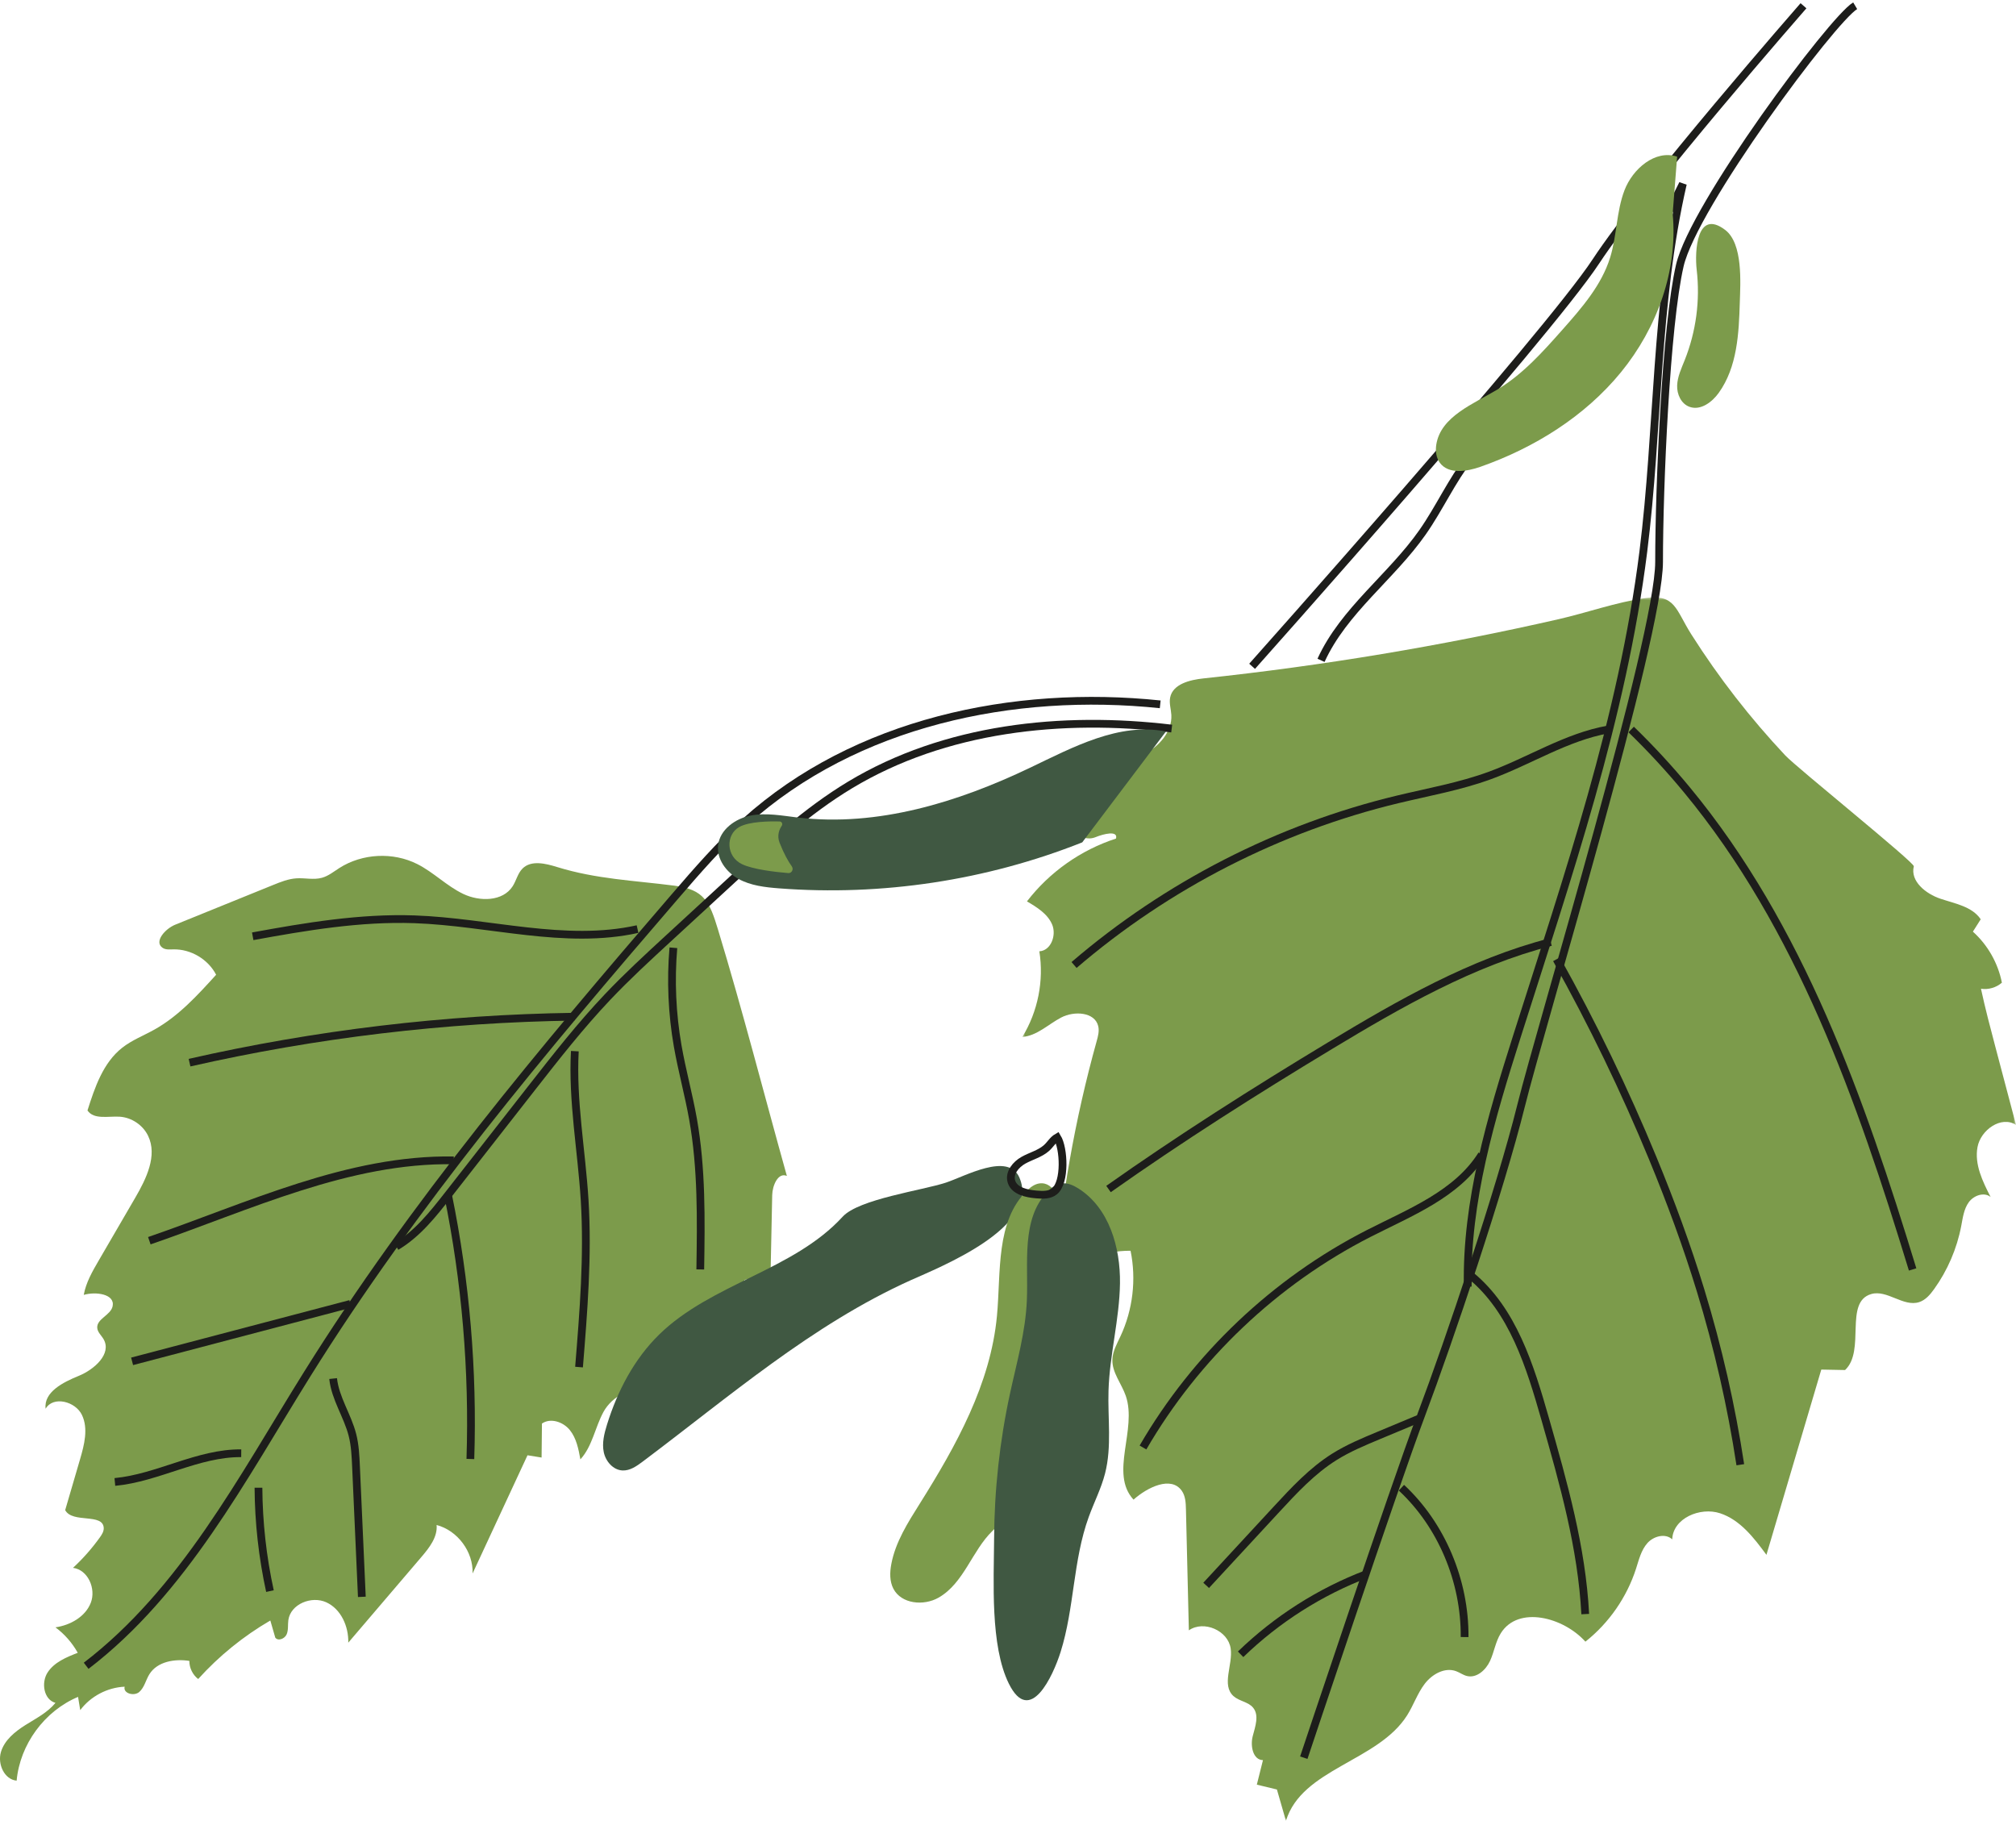 <?xml version="1.0" encoding="UTF-8"?>
<svg width="351px" height="317px" viewBox="0 0 351 317" version="1.1" xmlns="http://www.w3.org/2000/svg" xmlns:xlink="http://www.w3.org/1999/xlink">
    <title>Grupo</title>
    <defs>
        <polygon id="path-1" points="0 0 173 0 173 213 0 213"></polygon>
    </defs>
    <g id="Page-1" stroke="none" stroke-width="1" fill="none" fill-rule="evenodd">
        <g id="Grupo" transform="translate(175.5, 159) scale(-1, 1) translate(-175.5, -159)translate(0, 1)">
            <g transform="translate(0, 103)">
                <mask id="mask-2" fill="white">
                    <use xlink:href="#path-1"></use>
                </mask>
                <g id="Clip-2"></g>
                <path d="M17.79,46.819 C18.444,49.417 15.706,51.604 13.163,52.46 C10.619,53.315 7.636,53.815 6.144,56.042 C6.597,56.758 7.051,57.474 7.505,58.192 C4.924,60.508 3.124,63.678 2.457,67.078 C3.439,67.935 4.808,68.333 6.098,68.135 C5.362,71.556 4.468,74.94 3.573,78.323 C3.366,79.103 3.16,79.883 2.955,80.662 C1.969,84.387 0.985,88.111 -0,91.836 C2.562,90.179 6.157,92.711 6.704,95.709 C7.253,98.707 5.817,101.672 4.422,104.383 C5.56,103.469 7.37,104.122 8.225,105.304 C9.079,106.488 9.264,108.005 9.536,109.437 C10.291,113.389 11.918,117.173 14.269,120.44 C14.947,121.382 15.746,122.327 16.851,122.687 C19.598,123.585 22.444,120.473 25.216,121.288 C29.973,122.685 26.147,131.123 29.759,134.514 C31.139,134.487 32.52,134.461 33.9,134.433 C37.083,145.184 40.267,155.935 43.45,166.685 C45.625,163.728 48.022,160.604 51.511,159.452 C55.001,158.301 59.727,160.325 59.854,163.991 C61.046,162.878 63.11,163.431 64.187,164.654 C65.265,165.875 65.654,167.534 66.152,169.085 C67.753,174.064 70.864,178.551 74.97,181.801 C78.796,177.541 86.658,175.477 89.696,180.328 C90.617,181.797 90.849,183.59 91.577,185.163 C92.304,186.736 93.906,188.193 95.592,187.782 C96.263,187.618 96.831,187.182 97.479,186.942 C99.448,186.208 101.662,187.464 102.94,189.132 C104.216,190.8 104.888,192.85 106.008,194.625 C111.09,202.674 124.344,203.895 127.106,213 C127.632,211.179 128.156,209.359 128.68,207.539 C129.846,207.258 131.012,206.976 132.177,206.695 C131.821,205.271 131.465,203.849 131.109,202.427 C132.851,202.395 133.333,199.962 132.897,198.278 C132.46,196.594 131.721,194.613 132.839,193.279 C133.69,192.264 135.257,192.169 136.241,191.28 C138.371,189.355 136.33,185.852 136.727,183.011 C137.165,179.875 141.406,178.022 144.012,179.829 C144.181,172.811 144.349,165.793 144.518,158.775 C144.545,157.654 144.595,156.461 145.238,155.541 C147.096,152.889 151.228,154.919 153.645,157.077 C157.863,152.504 152.97,144.88 154.995,139.003 C155.729,136.874 157.384,134.979 157.327,132.727 C157.292,131.277 156.538,129.957 155.922,128.643 C153.763,124.036 153.136,118.728 154.162,113.746 C159.048,113.712 163.918,115.666 167.423,119.064 C166.331,104.94 163.864,90.923 160.067,77.276 C159.827,76.413 159.58,75.506 159.792,74.636 C160.392,72.165 163.979,71.96 166.236,73.141 C168.492,74.321 170.459,76.334 173,76.52 C170.294,72.109 169.225,66.722 170.042,61.615 C168.023,61.508 167.027,58.814 167.814,56.954 C168.602,55.094 170.454,53.95 172.198,52.925 C168.29,47.836 162.809,43.969 156.699,41.99 C156.29,40.535 158.839,41.165 160.24,41.738 C162.953,42.847 165.93,39.68 165.558,36.778 C165.185,33.875 162.641,31.71 159.977,30.489 C157.311,29.269 154.373,28.688 151.787,27.308 C149.203,25.929 146.9,23.391 147.061,20.469 C147.116,19.451 147.468,18.431 147.268,17.432 C146.8,15.08 143.842,14.358 141.453,14.104 C120.677,11.893 100.033,8.45 79.663,3.803 C74.696,2.669 69.591,0.831 64.556,0.122 C59.292,-0.62 59.291,2.088 56.506,6.476 C51.74,13.983 46.259,21.035 40.168,27.516 C38.167,29.648 17.628,46.177 17.79,46.819" id="Fill-1" fill="#7C9B4B" mask="url(#mask-2)"></path>
            </g>
            <path d="M214,203.723 C215.528,203.047 216.519,205.39 216.554,207.059 C216.657,212.009 216.761,216.96 216.863,221.91 C218.325,221.442 219.928,221.416 221.404,221.84 C221.545,222.932 221.688,224.023 221.83,225.115 C224.797,225.923 227.12,228.693 227.394,231.753 C230.721,230.992 235.526,231.165 235.993,234.542 C237.563,234.081 239.155,235.585 239.424,237.197 C239.691,238.809 239.042,240.417 238.406,241.922 C240.773,239.955 244.463,242.106 245.934,244.809 C247.405,247.512 247.87,250.8 249.952,253.066 C250.278,251.268 250.64,249.387 251.788,247.964 C252.935,246.541 255.137,245.789 256.642,246.828 L256.706,252.747 C257.523,252.615 258.341,252.485 259.158,252.353 C262.344,259.211 265.531,266.069 268.718,272.927 C268.584,269.149 271.324,265.458 274.983,264.49 C274.796,266.591 276.25,268.444 277.62,270.05 C281.868,275.025 286.115,280.001 290.362,284.976 C290.292,282.154 291.618,279.131 294.185,277.952 C296.754,276.772 300.406,278.254 300.797,281.049 C300.912,281.875 300.762,282.754 301.09,283.521 C301.418,284.29 302.576,284.768 303.073,284.099 C303.361,283.105 303.649,282.112 303.935,281.119 C308.616,283.838 312.87,287.289 316.495,291.306 C317.458,290.568 318.043,289.364 318.03,288.151 C320.585,287.752 323.604,288.264 324.979,290.453 C325.619,291.471 325.85,292.774 326.758,293.564 C327.666,294.353 329.614,293.803 329.296,292.643 C332.307,292.772 335.226,294.311 337.031,296.72 C337.157,295.953 337.283,295.185 337.409,294.417 C343.253,296.866 347.529,302.696 348.103,309 C350.264,308.793 351.457,306.088 350.836,304.011 C350.216,301.933 348.391,300.458 346.553,299.305 C344.715,298.152 342.715,297.138 341.344,295.458 C343.391,294.892 343.864,291.943 342.709,290.162 C341.553,288.38 339.444,287.51 337.463,286.74 C338.424,285.012 339.756,283.491 341.342,282.31 C338.749,281.932 336.135,280.467 335.19,278.025 C334.244,275.584 335.688,272.277 338.289,271.95 C336.556,270.348 334.988,268.57 333.615,266.652 C333.27,266.169 332.923,265.633 332.939,265.038 C333.018,262.357 338.379,264.265 339.652,261.904 C338.788,258.951 337.925,255.998 337.062,253.045 C336.323,250.52 335.601,247.721 336.728,245.343 C337.855,242.965 341.745,241.967 343.056,244.249 C343.417,241.346 340.006,239.634 337.295,238.53 C334.584,237.426 331.509,234.694 332.96,232.154 C333.339,231.492 334.008,230.945 334.069,230.185 C334.196,228.597 331.724,227.974 331.393,226.414 C330.939,224.278 334.318,223.819 336.418,224.43 C336.033,222.281 334.915,220.343 333.817,218.455 C331.694,214.805 329.571,211.155 327.447,207.505 C325.527,204.204 323.562,200.2 325.208,196.754 C326.109,194.87 328.077,193.542 330.164,193.41 C332.149,193.285 334.64,193.964 335.768,192.328 C334.493,188.301 333.053,184.026 329.734,181.412 C328.047,180.083 326.006,179.299 324.13,178.252 C319.921,175.903 316.605,172.267 313.37,168.697 C314.77,165.994 317.784,164.209 320.83,164.279 C321.463,164.293 322.15,164.368 322.677,164.019 C324.259,162.973 322.26,160.699 320.503,159.986 C314.818,157.681 309.134,155.376 303.45,153.071 C302.147,152.543 300.817,152.008 299.413,151.913 C297.919,151.813 296.381,152.217 294.94,151.813 C293.82,151.502 292.894,150.74 291.914,150.115 C287.923,147.569 282.578,147.298 278.348,149.429 C275.508,150.86 273.227,153.243 270.359,154.619 C267.492,155.995 263.458,155.966 261.742,153.29 C261.1,152.288 260.858,151.022 260.008,150.189 C258.498,148.709 256.011,149.323 253.99,149.948 C247.175,152.056 240.56,152.287 233.586,153.189 C228.399,153.859 227.463,155.984 226.004,160.784 C221.683,174.99 217.998,189.423 214,203.723" id="Fill-3" fill="#7C9B4B"></path>
            <path d="M48.086,51.577 C48.248,57.058 48.524,62.885 51.755,67.394 C52.911,69.009 54.905,70.506 56.815,69.836 C58.308,69.315 59.058,67.622 58.996,66.091 C58.934,64.559 58.252,63.125 57.681,61.694 C55.698,56.722 54.975,51.285 55.592,45.989 C55.967,42.766 55.594,35.283 50.643,39.022 C47.5,41.395 47.988,48.282 48.086,51.577" id="Fill-5" fill="#7C9B4B"></path>
            <path d="M204.289,210.82 C212.857,220.179 227.126,222.45 236.212,231.314 C240.593,235.588 243.5,241.179 245.313,247.004 C245.799,248.566 246.214,250.22 245.879,251.821 C245.543,253.421 244.242,254.934 242.595,254.998 C241.305,255.048 240.157,254.243 239.128,253.471 C224.076,242.184 209.659,229.649 192.485,221.899 C187.342,219.579 169.79,212.663 173.514,204.013 C175.446,199.525 182.974,203.786 186.311,204.886 C190.396,206.235 201.473,207.744 204.289,210.82" id="Fill-7" fill="#405842"></path>
            <path d="M187.592,277.141 C190.188,278.619 194.075,278.246 195.456,275.583 C196.129,274.286 196.086,272.729 195.816,271.291 C195.093,267.442 192.92,264.054 190.841,260.742 C184.527,250.689 178.531,239.926 177.423,228.085 C176.71,220.451 177.672,211.616 172.2,206.28 C171.595,205.691 170.884,205.148 170.052,205.028 C167.409,204.647 166.211,208.236 166.108,210.922 C165.57,224.854 167.036,238.992 170.661,252.461 C172.255,258.386 174.012,261.47 178.208,265.525 C181.764,268.962 183.172,274.623 187.592,277.141" id="Fill-9" fill="#7C9B4B"></path>
            <path d="M175.142,241.561 C173.981,236.211 172.453,230.893 172.219,225.426 C171.936,218.853 173.229,211.307 168.68,206.508 C167.996,205.785 167.144,205.139 166.15,205.02 C165.122,204.897 164.112,205.353 163.239,205.906 C157.904,209.283 155.916,216.145 156.003,222.412 C156.09,228.678 157.807,234.831 158,241.096 C158.15,245.917 157.403,250.838 158.6,255.513 C159.269,258.126 160.52,260.55 161.44,263.085 C164.202,270.682 163.925,278.943 166.349,286.619 C167.639,290.703 171.659,299.569 175.352,292.112 C178.63,285.49 177.954,274.183 177.921,266.975 C177.88,258.438 176.955,249.906 175.142,241.561" id="Fill-11" fill="#405842"></path>
            <path d="M168.868,198.923 C170.006,199.895 171.524,200.263 172.826,200.997 C174.129,201.729 175.311,203.156 174.926,204.614 C174.909,204.681 174.889,204.748 174.865,204.812 C174.305,206.364 172.259,206.801 170.581,206.945 C169.479,207.039 168.251,207.097 167.395,206.387 C165.469,204.792 165.76,198.885 166.928,197 C167.731,197.464 168.116,198.281 168.868,198.923 Z" id="Stroke-13" stroke="#1D1D1B" stroke-width="1.35"></path>
            <path d="M124,305 C124,305 108.335,258.033 103.514,245.232 C98.695,232.43 89.747,205.909 86.188,191.566 C82.627,177.222 62.142,110.014 62.142,96.812 C62.142,83.611 60.937,55.607 58.527,45.206 C56.116,34.805 32.017,2.401 28,0" id="Stroke-15" stroke="#1D1D1B" stroke-width="1.35"></path>
            <path d="M37,0 C37,0 64.716,31.688 73.151,44.522 C81.585,57.359 133,115 133,115" id="Stroke-17" stroke="#1D1D1B" stroke-width="1.35"></path>
            <path d="M121,113.959 C117.056,105.296 108.781,99.459 103.321,91.66 C100.381,87.461 98.271,82.706 95.115,78.666 C92.634,75.491 89.566,72.834 86.64,70.063 C74.849,58.902 65.094,45.599 58,31 C62.822,51.942 62.216,73.719 64.887,95.043 C68.506,123.94 78.094,151.697 86.906,179.458 C91.403,193.623 95.754,208.142 95.455,223" id="Stroke-19" stroke="#1D1D1B" stroke-width="1.35"></path>
            <path d="M71,126 C78.277,127.286 84.684,131.475 91.628,134.014 C96.818,135.912 102.289,136.878 107.66,138.169 C128.337,143.139 147.815,153.108 164,167" id="Stroke-21" stroke="#1D1D1B" stroke-width="1.35"></path>
            <path d="M80,166 C73.729,177.218 68.128,188.801 63.233,200.668 C60.122,208.208 57.297,215.867 54.914,223.661 C51.878,233.594 49.566,243.741 48,254" id="Stroke-23" stroke="#1D1D1B" stroke-width="1.35"></path>
            <path d="M67,126 C63.587,129.311 60.358,132.808 57.33,136.468 C37.539,160.394 27.041,190.395 18,220" id="Stroke-25" stroke="#1D1D1B" stroke-width="1.35"></path>
            <path d="M81,163 C94.775,166.543 107.291,173.718 119.456,181.06 C132.563,188.97 145.499,197.173 158,206" id="Stroke-27" stroke="#1D1D1B" stroke-width="1.35"></path>
            <path d="M93,200 C97.325,206.903 105.495,210.063 112.729,213.756 C128.997,222.062 142.806,235.16 152,251" id="Stroke-29" stroke="#1D1D1B" stroke-width="1.35"></path>
            <path d="M95,221 C87.603,227.047 84.604,236.823 81.981,246.01 C78.798,257.156 75.595,268.422 75,280" id="Stroke-31" stroke="#1D1D1B" stroke-width="1.35"></path>
            <path d="M96.001,284 C95.925,274.209 100.046,264.467 107,258" id="Stroke-33" stroke="#1D1D1B" stroke-width="1.35"></path>
            <path d="M104,246 L111.001,248.922 C113.625,250.016 116.261,251.117 118.667,252.624 C122.527,255.043 125.662,258.419 128.747,261.754 C132.831,266.169 136.915,270.585 141,275" id="Stroke-35" stroke="#1D1D1B" stroke-width="1.35"></path>
            <path d="M113,273 C121.165,276.106 128.698,280.899 135,287" id="Stroke-37" stroke="#1D1D1B" stroke-width="1.35"></path>
            <path d="M149,121.62 C174.611,118.945 202.036,124.781 221.188,141.994 C225.692,146.042 229.668,150.636 233.621,155.225 C256.447,181.721 279.036,208.609 297.548,238.28 C308.848,256.392 319.052,276.021 336,289" id="Stroke-39" stroke="#1D1D1B" stroke-width="1.35"></path>
            <path d="M147,125.838 C166.164,123.538 186.466,125.709 202.978,135.643 C210.52,140.18 217.045,146.179 223.511,152.135 C227.223,155.552 230.933,158.971 234.645,162.388 C238.234,165.694 241.828,169.003 245.185,172.541 C249.931,177.545 254.185,182.984 258.431,188.413 C263.283,194.618 268.134,200.823 272.987,207.027 C275.612,210.384 278.325,213.821 282,216" id="Stroke-41" stroke="#1D1D1B" stroke-width="1.35"></path>
            <path d="M233.76,164 C234.246,169.701 233.993,175.468 233.009,181.1 C232.261,185.374 231.097,189.56 230.338,193.832 C228.808,202.435 228.941,211.252 229.077,220" id="Stroke-43" stroke="#1D1D1B" stroke-width="1.35"></path>
            <path d="M240,160.748 C252.658,163.562 265.823,159.497 278.851,159.043 C288.314,158.715 297.718,160.306 307,162" id="Stroke-45" stroke="#1D1D1B" stroke-width="1.35"></path>
            <path d="M251,176 C273.532,176.32 296.029,179.007 318,184" id="Stroke-47" stroke="#1D1D1B" stroke-width="1.35"></path>
            <path d="M250.918,182 C251.383,190.667 249.743,199.292 249.209,207.954 C248.613,217.632 249.4,227.337 250.187,237" id="Stroke-49" stroke="#1D1D1B" stroke-width="1.35"></path>
            <path d="M273,207 C269.915,222.089 268.603,237.576 269.104,253" id="Stroke-51" stroke="#1D1D1B" stroke-width="1.35"></path>
            <path d="M272,201.008 C290.354,200.714 307.61,209.009 325,215" id="Stroke-53" stroke="#1D1D1B" stroke-width="1.35"></path>
            <path d="M290,226 C302.667,229.333 315.333,232.667 328,236" id="Stroke-55" stroke="#1D1D1B" stroke-width="1.35"></path>
            <path d="M293,239 C292.633,242.448 290.498,245.447 289.64,248.806 C289.182,250.601 289.097,252.468 289.015,254.319 C288.676,261.88 288.337,269.44 288,277" id="Stroke-57" stroke="#1D1D1B" stroke-width="1.35"></path>
            <path d="M306,258 C305.965,264.028 305.296,270.052 304,276" id="Stroke-59" stroke="#1D1D1B" stroke-width="1.35"></path>
            <path d="M309,252.001 C316.518,251.928 323.511,256.294 331,257" id="Stroke-61" stroke="#1D1D1B" stroke-width="1.35"></path>
            <path d="M59,26.271 C62.807,25.005 66.738,28.385 68.165,32.123 C69.592,35.861 69.479,40.019 70.665,43.838 C72.166,48.671 75.617,52.619 78.979,56.411 C82.366,60.231 85.823,64.109 90.195,66.755 C94.47,69.34 100.147,71.472 100.93,76.392 C101.105,77.487 100.969,78.676 100.311,79.568 C98.803,81.609 95.646,81.109 93.247,80.266 C83.851,76.962 75.078,71.505 68.783,63.81 C62.489,56.114 58.84,46.078 59.777,36.194" id="Fill-63" fill="#7C9B4B"></path>
            <path d="M148,126.348 C156.175,124.73 164.176,129.079 171.682,132.667 C184.246,138.674 198.182,142.964 212.042,141.333 C214.782,141.011 217.565,140.46 220.276,140.978 C222.985,141.497 225.66,143.435 225.971,146.145 C226.245,148.541 224.567,150.829 222.438,152.006 C220.309,153.183 217.805,153.468 215.373,153.656 C197.464,155.031 179.242,152.269 162.575,145.651" id="Fill-65" fill="#405842"></path>
            <path d="M213.146,149.821 C212.779,150.332 213.147,151.048 213.76,150.997 C216.033,150.809 219.854,150.37 221.78,149.461 C224.629,148.118 224.654,144.339 222.322,142.996 C220.585,141.996 216.977,141.964 215.252,142.014 C214.885,142.024 214.682,142.446 214.892,142.76 C215.328,143.41 215.762,144.468 215.263,145.731 C214.479,147.718 213.732,149.005 213.146,149.821" id="Fill-67" fill="#7C9B4B"></path>
        </g>
    </g>
</svg>